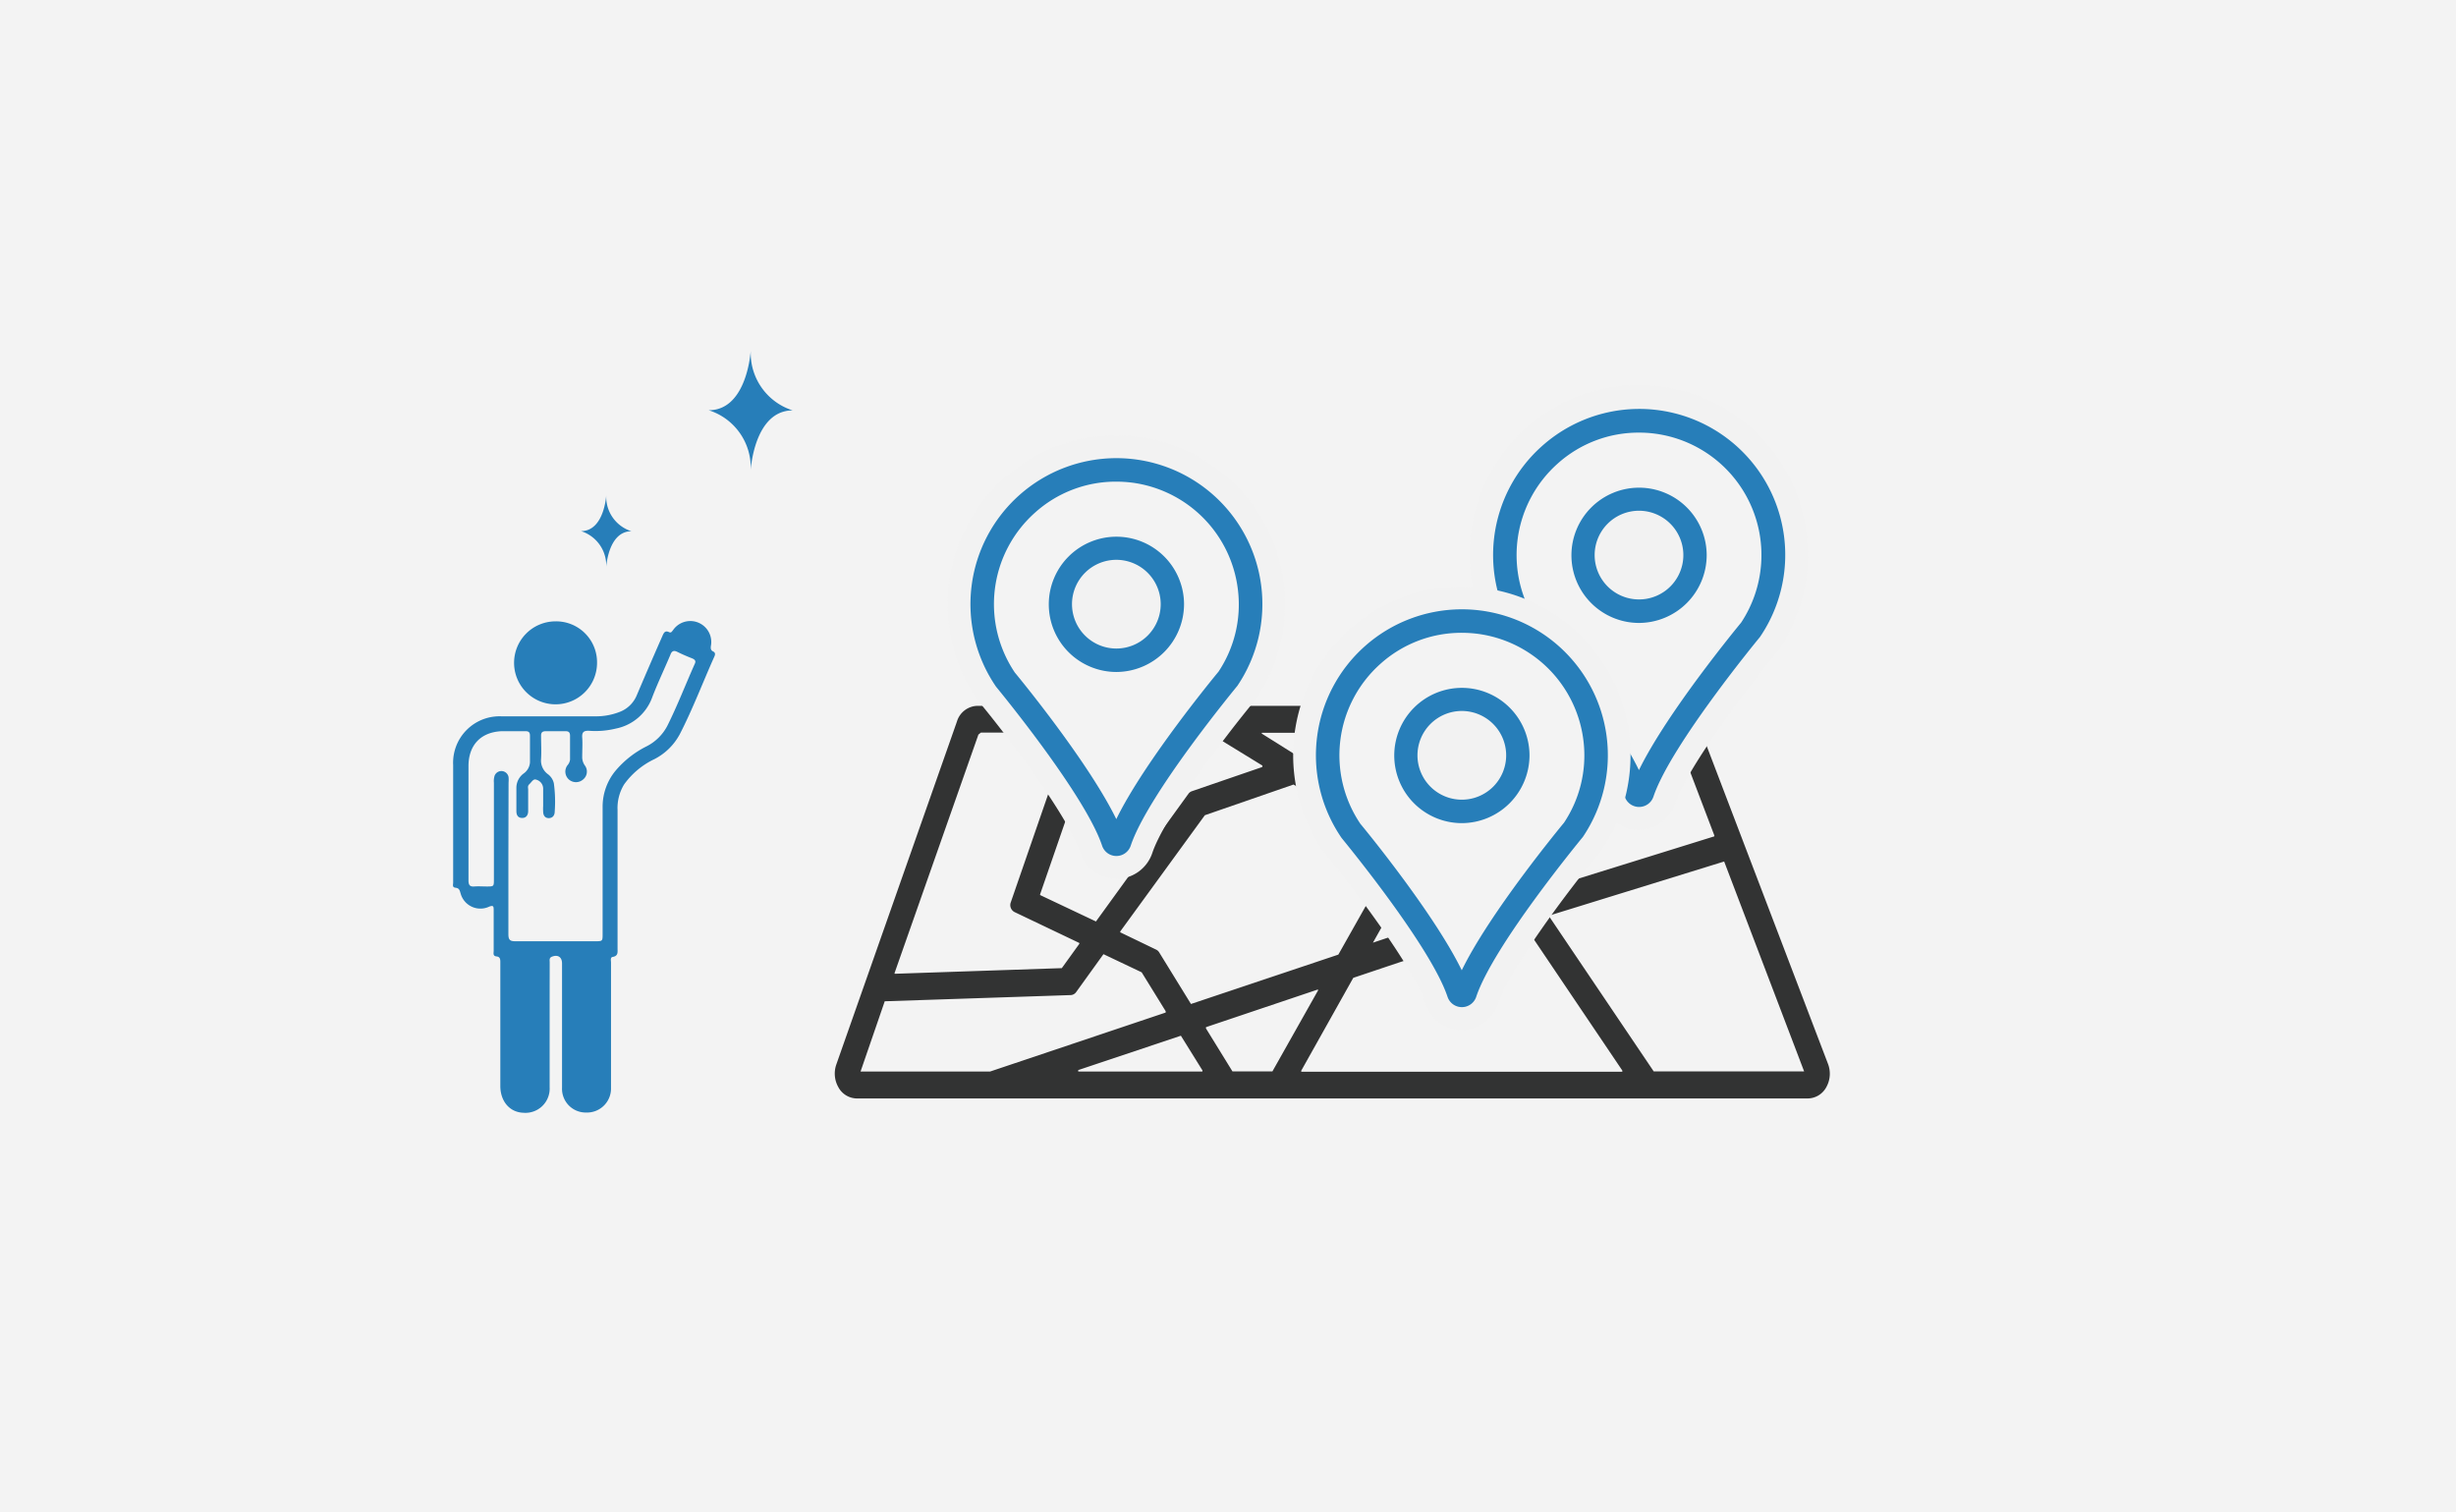 <svg id="レイヤー_1" data-name="レイヤー 1" xmlns="http://www.w3.org/2000/svg" viewBox="0 0 435.8 268.29"><defs><style>.cls-1{fill:#f3f3f3;}.cls-2{fill:#323333;}.cls-3{fill:#f2f2f2;}.cls-4{fill:#277eb9;}</style></defs><rect class="cls-1" width="435.8" height="268.29"/><path class="cls-2" d="M323.8,189l-23.24-60.9a3.29,3.29,0,0,0-3-2.25H173.42a3.28,3.28,0,0,0-3,2.35L149,189.11a4.25,4.25,0,0,0,.32,3.52,3.17,3.17,0,0,0,2.71,1.66H320.8a3.17,3.17,0,0,0,2.74-1.71A4.21,4.21,0,0,0,323.8,189Zm-25.9-59,6.84,18a.77.77,0,0,1-.42,1l-33.56,10.42a.56.56,0,0,1-.47-.06l-11.91-7.27a.81.81,0,0,1-.08-1.25l24.48-21.26a.58.58,0,0,1,.39-.15h14ZM271,163.83l17.33,25.71a.75.75,0,0,1-.5,1.19H230.93a.75.75,0,0,1-.54-1.14l9.19-16.4a.64.64,0,0,1,.36-.31l8.38-2.81,21.82-6.78Zm-57.28,17.84L233.59,175c.57-.19,1,.54.72,1.11l-8.05,14.27a.63.63,0,0,1-.54.34h-7.09a.64.64,0,0,1-.53-.31l-4.69-7.61A.79.79,0,0,1,213.76,181.67Zm-.49,9.06h-22c-.74,0-.89-1.21-.18-1.45l18.22-6.12a.61.61,0,0,1,.7.29l3.77,6.11A.75.75,0,0,1,213.27,190.73Zm16.44-56.17-6.14-3.75c-.59-.36-.37-1.39.3-1.39h17c.74,0,.89,1.2.18,1.44l-10.9,3.76A.6.6,0,0,1,229.71,134.56Zm26.49-5.14h19.71c.61,0,.87.9.38,1.33l-21.48,18.66a.57.57,0,0,1-.69.06l-18.9-11.55a.78.78,0,0,1,.11-1.36L256,129.45Zm-32,7.25-12.5,4.3a.64.64,0,0,0-.31.23L195,163.84a.59.59,0,0,1-.74.21l-9.89-4.68a.77.77,0,0,1-.36-1l9.86-28.54a.66.66,0,0,1,.6-.46h20.08a.64.64,0,0,1,.3.08l9.5,5.81A.78.78,0,0,1,224.23,136.67Zm-10.73,7.4,15.86-5.45a.56.56,0,0,1,.49,0l21,12.84a.8.8,0,0,1,.08,1.24l-6.7,5.83a.65.65,0,0,0-.15.18L238,169.65a.68.68,0,0,1-.36.31l-26.16,8.79a.6.6,0,0,1-.7-.29l-5.65-9.16a.63.63,0,0,0-.28-.26l-6.32-3a.8.8,0,0,1-.24-1.16l14.94-20.59A.66.66,0,0,1,213.5,144.07Zm41.63,10.05,9.58,5.85a.78.78,0,0,1-.14,1.36l-17.09,5.31-5.21,1.75,3.91-7a.9.9,0,0,1,.15-.19l8.11-7A.57.57,0,0,1,255.13,154.12Zm-82-24.11.77-.59h15.89a.73.73,0,0,1,.6,1L180,160.37a.78.78,0,0,0,.36,1l11.44,5.41a.79.79,0,0,1,.25,1.15l-3.11,4.29a.63.63,0,0,1-.47.26l-29.67,1a.74.74,0,0,1-.62-1Zm-21.24,60.43,4.54-12.93a.66.66,0,0,1,.58-.46l33-1.1a.61.61,0,0,0,.48-.27L195.3,169a.59.59,0,0,1,.74-.21l6.77,3.2a.63.63,0,0,1,.28.26l4.25,6.9a.79.79,0,0,1-.34,1.14L175.84,190.7a.57.57,0,0,1-.18,0H152Zm169,.29H293.41a.62.62,0,0,1-.51-.29L274.41,163a.77.77,0,0,1,.34-1.16l31-9.63a.61.61,0,0,1,.75.41l14.45,38A.17.17,0,0,1,320.8,190.73Z"/><path class="cls-2" d="M320.8,194.9H152a3.77,3.77,0,0,1-3.24-2,4.88,4.88,0,0,1-.37-4L169.81,128a3.89,3.89,0,0,1,3.61-2.76H297.56a3.88,3.88,0,0,1,3.57,2.64l23.24,60.9a4.88,4.88,0,0,1-.29,4.09A3.78,3.78,0,0,1,320.8,194.9ZM173.42,126.47a2.69,2.69,0,0,0-2.45,1.95l-21.41,60.89a3.64,3.64,0,0,0,.27,3,2.57,2.57,0,0,0,2.18,1.35H320.8a2.57,2.57,0,0,0,2.21-1.39,3.62,3.62,0,0,0,.22-3.05L300,128.33a2.68,2.68,0,0,0-2.43-1.86ZM320.8,191.34H293.4a1.21,1.21,0,0,1-1-.55L273.9,163.37a1.45,1.45,0,0,1-.16-1.28,1.29,1.29,0,0,1,.82-.82l31-9.63a1.24,1.24,0,0,1,1.51.78l14.54,38.26-.14.26A.77.77,0,0,1,320.8,191.34Zm0-.65v0Zm0-.14v-.43h0Zm-14.86-37.69-31,9.58c-.05.14,0,.2,0,.24l18.5,27.42,26.69,0Zm-18.07,38.48H230.93a1.21,1.21,0,0,1-1.06-.63,1.41,1.41,0,0,1,0-1.42l9.19-16.4a1.29,1.29,0,0,1,.71-.59l8.37-2.81,22.11-6.87,1.32.87,17.33,25.71a1.41,1.41,0,0,1,.08,1.47A1.24,1.24,0,0,1,287.87,191.34ZM270.06,164l-21.56,6.69-8.37,2.81-9.21,16.43a.23.23,0,0,0,0,.23h56.93a.27.27,0,0,0,0-.24l-17.26-25.59Zm-44.34,27.38h-7.09a1.24,1.24,0,0,1-1-.6l-4.69-7.61a1.46,1.46,0,0,1-.12-1.24,1.31,1.31,0,0,1,.79-.8l19.84-6.66a1.19,1.19,0,0,1,1.31.39,1.44,1.44,0,0,1,.13,1.61l-8,14.26A1.23,1.23,0,0,1,225.72,191.34ZM214,182.25a.14.14,0,0,0,0,.08.18.18,0,0,0,0,.16l4.69,7.61,7.09,0,8.06-14.3a.18.18,0,0,0,0-.23Zm-.69,9.09h-22a1.25,1.25,0,0,1-1.23-1.11,1.33,1.33,0,0,1,.86-1.53l18.21-6.12a1.22,1.22,0,0,1,1.42.54l3.77,6.12a1.45,1.45,0,0,1,0,1.45A1.22,1.22,0,0,1,213.27,191.34Zm-3.77-7.57-18.2,6.09c-.06.16,0,.25,0,.26h22a.23.23,0,0,0,0-.24Zm-33.84,7.57h-24l-.49-.83,4.64-13.2a1.27,1.27,0,0,1,1.14-.88l33-1.09,4.89-6.75a1.2,1.2,0,0,1,1.49-.4l6.77,3.2a1.31,1.31,0,0,1,.54.48l4.25,6.91A1.42,1.42,0,0,1,208,180a1.3,1.3,0,0,1-.8.8L176,191.28A1.26,1.26,0,0,1,175.66,191.34Zm-23-1.22h23l31.14-10.46c0-.13,0-.19,0-.24l-4.26-6.9-6.78-3.22-4.86,6.75a1.25,1.25,0,0,1-.95.51l-33,1.1Zm58.65-10.73a1.24,1.24,0,0,1-1-.61l-5.64-9.16-6.34-3a1.31,1.31,0,0,1-.7-.88,1.4,1.4,0,0,1,.22-1.19L212.7,144a1.18,1.18,0,0,1,.6-.46L229.16,138a1.16,1.16,0,0,1,1,.11l21,12.84a1.39,1.39,0,0,1,.63,1,1.46,1.46,0,0,1-.46,1.18L244.65,159,238.49,170a1.23,1.23,0,0,1-.7.59l-26.16,8.79A1.15,1.15,0,0,1,211.26,179.39Zm2.44-34.74-15,20.61a.2.2,0,0,0,0,.17l6.35,3.06a1.25,1.25,0,0,1,.54.48l5.65,9.17,26.15-8.76,6.16-10.92a1.17,1.17,0,0,1,.28-.35l6.7-5.82a.17.17,0,0,0,0-.15L229.53,139.2ZM158.78,174a1.2,1.2,0,0,1-1-.51,1.41,1.41,0,0,1-.19-1.32l15-42.57,1.08-.84h16.1a1.23,1.23,0,0,1,1,.53,1.46,1.46,0,0,1,.18,1.3l-10.35,29.94a.21.21,0,0,0,0,.2l11.44,5.41a1.33,1.33,0,0,1,.7.88,1.42,1.42,0,0,1-.22,1.2l-3.1,4.28a1.23,1.23,0,0,1-.95.51l-29.67,1Zm14.83-43.66-14.85,42.23a.22.22,0,0,0,0,.21l29.65-1,3.1-4.3a.24.24,0,0,0,0-.17l-11.49-5.48a1.4,1.4,0,0,1-.67-1.71l10.35-29.94a.18.18,0,0,0,0-.2H174.06ZM241,169.48l4.68-8.37a1.64,1.64,0,0,1,.29-.35l8.11-7a1.19,1.19,0,0,1,1.41-.13h0l9.58,5.85a1.39,1.39,0,0,1,.62,1.36,1.32,1.32,0,0,1-.89,1.12l-17.1,5.31Zm13.87-14.83-8.1,7-3.15,5.61,3.71-1.24,17.1-5.31c.05-.17,0-.24,0-.26Zm-60.34,10.07a1.29,1.29,0,0,1-.5-.11l-9.89-4.68a1.4,1.4,0,0,1-.68-1.71l9.86-28.54a1.28,1.28,0,0,1,1.18-.88h20.08a1.17,1.17,0,0,1,.62.18l9.5,5.81a1.35,1.35,0,0,1,.63,1.33,1.32,1.32,0,0,1-.86,1.13l-12.5,4.3L195.48,164.2A1.21,1.21,0,0,1,194.49,164.72Zm20-34.69H194.46l-9.88,28.59a.21.21,0,0,0,0,.2l9.89,4.68,16.41-22.66a1.26,1.26,0,0,1,.6-.45l12.51-4.3s0,0,0-.1a.16.16,0,0,0,0-.16Zm56.07,30a1.17,1.17,0,0,1-.62-.18l-11.91-7.27a1.39,1.39,0,0,1-.63-1,1.44,1.44,0,0,1,.46-1.18l24.49-21.27a1.23,1.23,0,0,1,.79-.3h14.18l1.06.8,6.9,18.16a1.48,1.48,0,0,1-.05,1.15,1.27,1.27,0,0,1-.76.66L270.94,160A1.34,1.34,0,0,1,270.59,160.05Zm12.58-30L258.7,151.3a.15.15,0,0,0,0,.14l11.95,7.39,33.53-10.43a.23.23,0,0,0,0-.21l-6.78-17.82-.45-.34Zm-28.75,20.14a1.17,1.17,0,0,1-.62-.18l-18.9-11.54a1.38,1.38,0,0,1-.63-1.34,1.34,1.34,0,0,1,.86-1.13l20.69-7.11a1.27,1.27,0,0,1,.38-.07h19.71a1.24,1.24,0,0,1,1.16.85,1.4,1.4,0,0,1-.38,1.56l-21.48,18.66A1.2,1.2,0,0,1,254.42,150.17ZM256.21,130l-20.68,7.11c-.05.17,0,.24,0,.26L254.44,149l21.45-18.67V130ZM230,135.26a1.17,1.17,0,0,1-.62-.18h0l-6.14-3.75a1.38,1.38,0,0,1-.58-1.57,1.24,1.24,0,0,1,1.2-1h17a1.27,1.27,0,0,1,1.24,1.11,1.34,1.34,0,0,1-.86,1.53l-10.9,3.76A1.32,1.32,0,0,1,230,135.26Zm10.9-5.24h-17a.51.51,0,0,0,0,.15L230,134l10.88-3.74C241,130.13,240.93,130,240.91,130Z"/><path class="cls-3" d="M290.84,147.23a6.73,6.73,0,0,1-6.38-4.59h0c-2.08-6.22-12.2-19.81-18.09-26.91l-.36-.48a30,30,0,1,1,54.61-20,30.15,30.15,0,0,1-4.95,20l-.36.48c-5.89,7.11-16,20.7-18.09,26.91A6.73,6.73,0,0,1,290.84,147.23ZM276,108.14a213.37,213.37,0,0,1,14.82,20.28,213.37,213.37,0,0,1,14.82-20.28,17.68,17.68,0,1,0-29.64,0Z"/><path class="cls-1" d="M290.28,140.69a.59.59,0,0,0,1.12,0c3.22-9.63,19.19-28.89,19.19-28.89a23.82,23.82,0,1,0-39.5,0S287.06,131.06,290.28,140.69Z"/><path class="cls-4" d="M290.84,143.18a2.68,2.68,0,0,1-2.54-1.83h0c-3.06-9.15-18.66-28-18.81-28.22a25.87,25.87,0,0,1,4.08-33.94A25.9,25.9,0,0,1,312.31,113c-.28.35-15.87,19.24-18.93,28.38A2.68,2.68,0,0,1,290.84,143.18Zm1.41-3.16h0Zm-1.44-63.26a21.47,21.47,0,0,0-14.46,5.54,21.73,21.73,0,0,0-3.53,28.34c.48.57,13,15.75,18,26,5-10.26,17.55-25.46,18.14-26.18A21.73,21.73,0,0,0,293.32,76.9,21.23,21.23,0,0,0,290.81,76.76Z"/><circle class="cls-3" cx="290.84" cy="98.49" r="9.95"/><path class="cls-4" d="M290.84,110.53a12,12,0,1,1,12-12A12.05,12.05,0,0,1,290.84,110.53Zm0-19.91a7.87,7.87,0,1,0,7.86,7.87A7.88,7.88,0,0,0,290.84,90.62Z"/><path class="cls-3" d="M259.4,182.75a6.71,6.71,0,0,1-6.38-4.59h0c-2.08-6.21-12.2-19.81-18.09-26.92l-.36-.48a30,30,0,0,1,4.85-39.06,29.95,29.95,0,0,1,44.8,39.06l-.35.48c-5.9,7.11-16,20.71-18.1,26.92A6.71,6.71,0,0,1,259.4,182.75Zm-14.82-39.08A213.82,213.82,0,0,1,259.4,164a212,212,0,0,1,14.82-20.28,17.69,17.69,0,1,0-29.64,0Z"/><path class="cls-1" d="M258.84,176.21a.59.59,0,0,0,1.12,0c3.22-9.62,19.18-28.88,19.18-28.88a23.82,23.82,0,1,0-39.49,0S255.62,166.59,258.84,176.21Z"/><path class="cls-4" d="M259.4,178.7a2.68,2.68,0,0,1-2.54-1.82h0c-3.06-9.15-18.66-28-18.82-28.22a25.9,25.9,0,1,1,42.83-.16c-.28.35-15.88,19.23-18.93,28.38A2.68,2.68,0,0,1,259.4,178.7Zm1.41-3.15Zm-1.44-63.27a21.48,21.48,0,0,0-14.46,5.54,21.73,21.73,0,0,0-3.53,28.34c.48.57,13,15.75,18,26,5-10.27,17.55-25.47,18.14-26.18A21.5,21.5,0,0,0,281,131.65a21.75,21.75,0,0,0-19.12-19.23A23.61,23.61,0,0,0,259.37,112.28Z"/><circle class="cls-3" cx="259.4" cy="134.01" r="9.95"/><path class="cls-4" d="M259.4,146.05a12,12,0,1,1,12-12A12.05,12.05,0,0,1,259.4,146.05Zm0-19.9a7.87,7.87,0,1,0,7.86,7.86A7.88,7.88,0,0,0,259.4,126.15Z"/><path class="cls-3" d="M198.1,155.93a6.71,6.71,0,0,1-6.38-4.59h0c-2.08-6.21-12.2-19.81-18.09-26.92l-.36-.48a30,30,0,0,1,4.85-39.06,29.95,29.95,0,0,1,44.8,39.06l-.36.48c-5.89,7.11-16,20.71-18.09,26.92A6.71,6.71,0,0,1,198.1,155.93Zm5.25-8.48h0Zm-10.5,0h0Zm-9.57-30.59a213.82,213.82,0,0,1,14.82,20.28,214.28,214.28,0,0,1,14.81-20.28,17.69,17.69,0,1,0-29.63,0Z"/><path class="cls-1" d="M197.53,149.39a.6.6,0,0,0,1.13,0c3.22-9.62,19.18-28.88,19.18-28.88a23.82,23.82,0,1,0-39.49,0S194.32,139.77,197.53,149.39Z"/><path class="cls-4" d="M198.1,151.88a2.66,2.66,0,0,1-2.54-1.83c-3.06-9.14-18.66-28-18.82-28.21a25.9,25.9,0,1,1,42.83-.16c-.28.35-15.88,19.23-18.93,28.37A2.68,2.68,0,0,1,198.1,151.88Zm1.41-3.15Zm-1.44-63.27A21.43,21.43,0,0,0,183.61,91a21.73,21.73,0,0,0-3.53,28.34c.48.57,13,15.75,18,26,5-10.26,17.55-25.46,18.14-26.17a21.5,21.5,0,0,0,3.46-14.35A21.75,21.75,0,0,0,200.58,85.6,23.61,23.61,0,0,0,198.07,85.46Z"/><circle class="cls-3" cx="198.1" cy="107.19" r="9.95"/><path class="cls-4" d="M198.1,119.23a12,12,0,1,1,12-12A12.05,12.05,0,0,1,198.1,119.23Zm0-19.9a7.87,7.87,0,1,0,7.86,7.86A7.88,7.88,0,0,0,198.1,99.33Z"/><path class="cls-4" d="M97.53,182c0,3.64,0,7.28,0,10.92a4.3,4.3,0,0,1-4.67,4.52c-2.39-.08-4.07-2-4.08-4.73,0-4.86,0-9.73,0-14.59v-7.35c0-.51,0-1-.68-1.07s-.5-.59-.5-1c0-2.39,0-4.77,0-7.16,0-.68,0-1-.87-.64a3.64,3.64,0,0,1-5-2.38c-.15-.46-.2-.93-.87-1s-.45-.55-.45-.91q0-3.09,0-6.18v-14.7a8.24,8.24,0,0,1,8.55-8.63c5.54,0,11.09,0,16.63,0a11.56,11.56,0,0,0,4.43-.81,5.33,5.33,0,0,0,3-3c1.49-3.5,3-7,4.53-10.47.24-.55.46-1,1.19-.65.36.17.5-.14.69-.37a3.72,3.72,0,0,1,6.71,2.84c-.06.45,0,.76.4.95s.39.52.23.88c-2.06,4.59-3.83,9.3-6.13,13.77a10.56,10.56,0,0,1-4.55,4.47,14,14,0,0,0-5.35,4.48,8,8,0,0,0-1.16,4.52v24.55c0,.67.15,1.36-.86,1.53-.47.08-.3.65-.3,1q0,8.81,0,17.6c0,1.55,0,3.09,0,4.64a4.26,4.26,0,0,1-4.42,4.37A4.21,4.21,0,0,1,99.73,193V170.94c0-1.13-.76-1.62-1.82-1.18-.49.2-.37.63-.37,1Q97.53,176.36,97.53,182Zm-7.32-29.78c0,4.51,0,9,0,13.53,0,1,.28,1.27,1.26,1.26,4.7,0,9.41,0,14.11,0,1.35,0,1.35,0,1.35-1.33V143.21a10,10,0,0,1,2.27-6.43,17.3,17.3,0,0,1,5.5-4.34,8.46,8.46,0,0,0,3.72-3.67c1.79-3.58,3.22-7.31,4.87-11,.24-.51,0-.74-.44-.94-.89-.35-1.79-.73-2.65-1.16-.66-.33-1-.15-1.24.5-1.07,2.55-2.28,5.06-3.26,7.64a8.64,8.64,0,0,1-6.41,5.46,15.2,15.2,0,0,1-4.7.4c-1-.06-1.36.22-1.28,1.23s0,2.19,0,3.28a2.6,2.6,0,0,0,.46,1.63,1.8,1.8,0,0,1-.32,2.51,1.91,1.91,0,0,1-2.49,0,1.87,1.87,0,0,1-.27-2.53,1.83,1.83,0,0,0,.46-1c0-1.42,0-2.84,0-4.25,0-.58-.23-.81-.81-.8-1.16,0-2.32,0-3.48,0-.63,0-.87.22-.85.85,0,1.35.08,2.71,0,4.06a3,3,0,0,0,1.19,2.7A2.76,2.76,0,0,1,98.28,139a24.08,24.08,0,0,1,.15,5c0,.62-.33,1.16-1.05,1.16s-1-.54-1-1.17a7.8,7.8,0,0,1,0-1c0-1,0-2.06,0-3.09a1.65,1.65,0,0,0-1.23-1.56c-.52-.21-.84.46-1.21.79s-.22.65-.22,1c0,1.26,0,2.52,0,3.77,0,.66-.31,1.25-1.09,1.23s-1-.58-1-1.2c0-1.42,0-2.84,0-4.25a3.17,3.17,0,0,1,1.25-2.41,2.62,2.62,0,0,0,1.16-2q0-2.37,0-4.74c0-.58-.22-.8-.8-.79-1.42,0-2.84,0-4.25,0-3.69.17-5.85,2.47-5.86,6.17,0,4.51,0,9,0,13.53,0,2.26,0,4.52,0,6.77,0,.78.21,1.14,1,1.08s1.48,0,2.22,0c1.29,0,1.29,0,1.29-1.29,0-5.7,0-11.4,0-17.11a3.26,3.26,0,0,1,.12-1.24,1.29,1.29,0,0,1,2.48.23,6.29,6.29,0,0,1,0,1Z"/><path class="cls-4" d="M105.94,117.56a7.36,7.36,0,1,1-7.48-7.31A7.26,7.26,0,0,1,105.94,117.56Z"/><path class="cls-4" d="M133.21,62.23s-.61,10.56-7.45,10.56a10.68,10.68,0,0,1,7.45,10.59s.61-10.56,7.45-10.56A10.68,10.68,0,0,1,133.21,62.23Z"/><path class="cls-4" d="M107.57,87.91s-.36,6.33-4.47,6.33a6.4,6.4,0,0,1,4.47,6.35s.37-6.33,4.47-6.33A6.4,6.4,0,0,1,107.57,87.91Z"/></svg>